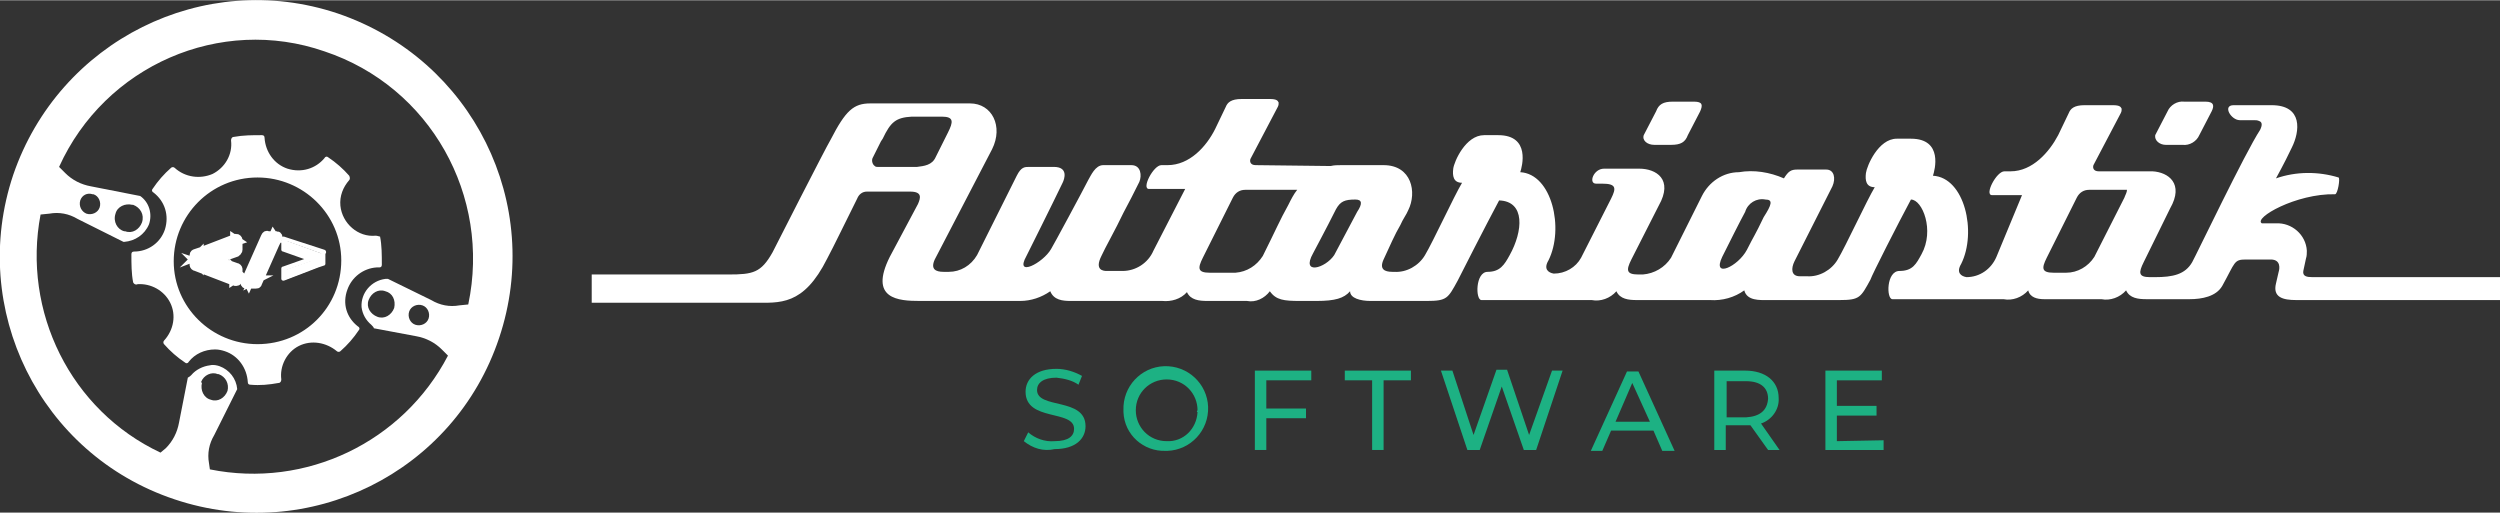 <?xml version="1.0" encoding="utf-8"?>
<svg xmlns="http://www.w3.org/2000/svg" xmlns:xlink="http://www.w3.org/1999/xlink" version="1.1" id="Ebene_1" x="0px" y="0px" viewBox="0 0 283.5 58.1" style="enable-background:new 0 0 283.5 58.1;" xml:space="preserve" width="390" height="80">
<rect x="0" y="0" width="283.5" height="58.1" fill="#333333" stroke="none"/>
<style type="text/css">
	.st0{fill:#FFFFFF;}
	.st1{fill:#FFFFFF;stroke:#FFFFFF;stroke-miterlimit:10;}
	.st2{fill:#1DB183;}
	.st3{fill:none;}
</style>
<path id="Pfad_50" class="st0" d="M38.3,1.5C23.1-3.6,6.7,4.6,1.5,19.8c-5.1,15.2,3,31.7,18.3,36.8c0,0,0,0,0,0  c15.2,5.1,31.7-3,36.8-18.3c0,0,0,0,0,0l0,0C61.7,23.1,53.6,6.7,38.3,1.5C38.4,1.5,38.4,1.5,38.3,1.5L38.3,1.5z M22.8,43.3  c0.3-0.8,1.2-1.2,1.9-0.9c0,0,0,0,0.1,0c0.8,0.3,1.2,1.1,1,1.9c-0.3,0.8-1.1,1.3-1.9,1c-0.8-0.2-1.2-1.1-1-1.9c0,0,0,0,0,0  L22.8,43.3L22.8,43.3z M53.1,34.5l-1,0.1c-1.1,0.2-2.2,0-3.2-0.6L44,31.6h-0.3c-1.6,0.2-2.8,1.6-2.7,3.2c0.1,0.8,0.5,1.5,1.1,2  c0.1,0.1,0.3,0.3,0.3,0.4l4.8,0.9c1.1,0.2,2.1,0.7,2.9,1.5l0.7,0.7c-5.1,9.8-16.1,15.1-27,12.9l-0.1-0.7c-0.2-1.1,0-2.2,0.6-3.2  l2.6-5.2c-0.1-1.2-0.9-2.2-2-2.6c-0.3-0.1-0.7-0.2-1.1-0.1c-0.8,0.1-1.6,0.5-2.1,1.1c-0.1,0.1-0.2,0.2-0.4,0.3l-1,5.1  c-0.2,1.1-0.7,2.1-1.5,2.9l-0.6,0.5c-10.2-4.8-15.7-16-13.6-27l1-0.1c1.1-0.2,2.2,0,3.2,0.6l5.2,2.6h0.1c1.2-0.1,2.3-0.8,2.8-2  c0.4-1.2,0-2.5-1-3.2l-5.6-1.1c-1.1-0.2-2.1-0.7-2.9-1.5l-0.7-0.7C11.9,7.4,25,1.7,36.8,5.8C48.8,9.8,55.7,22.2,53.1,34.5L53.1,34.5  z M48.6,36.1c-0.2,0.6-0.9,0.9-1.5,0.7c-0.6-0.2-0.9-0.9-0.7-1.5c0,0,0,0,0,0c0.2-0.6,0.9-0.9,1.5-0.7l0,0  C48.5,34.8,48.8,35.5,48.6,36.1z M44.7,34.9c-0.3,0.8-1.1,1.3-1.9,1c0,0,0,0,0,0c-0.8-0.3-1.3-1.1-1-1.9c0,0,0,0,0,0  c0.3-0.8,1.1-1.3,1.9-1l0,0C44.5,33.2,44.9,34,44.7,34.9C44.7,34.8,44.7,34.8,44.7,34.9z M9.1,22.7c0.2-0.6,0.8-0.9,1.4-0.7h0.1  c0.6,0.2,0.9,0.9,0.7,1.5c-0.2,0.6-0.9,0.9-1.5,0.7C9.3,24,8.9,23.4,9.1,22.7C9.1,22.8,9.1,22.8,9.1,22.7L9.1,22.7z M13.1,24.2  c0.2-0.8,1.1-1.2,1.9-1h0.1c0.8,0.3,1.3,1.1,1,2c0,0,0,0,0,0c-0.3,0.8-1.1,1.3-1.9,1c0,0,0,0-0.1,0C13.3,26,12.8,25.1,13.1,24.2  L13.1,24.2z"/>
<title>autosiastik_software_logo</title>
<path id="Pfad_24" d="M26.7,28.3l-3.1,1.1l3.1,1.1v1.2L22.3,30v-1.2l4.4-1.7V28.3z"/>
<path id="Pfad_25" class="st1" d="M26.7,28l-3.1,1.1c-0.1,0-0.2,0.2-0.2,0.3c0,0,0,0,0,0c0,0.1,0.1,0.1,0.2,0.2l3.1,1.1l-0.2-0.2  v1.2l0.3-0.2L23,30l-0.6-0.2l0.2,0.2v-1.2L22.4,29l3.9-1.5l0.6-0.2l-0.3-0.2v1.2c0,0.1,0.1,0.2,0.2,0.2s0.2-0.1,0.2-0.2l0,0v-1.1  c0-0.1-0.1-0.2-0.2-0.2h-0.1l-3.9,1.5l-0.6,0.2c-0.1,0-0.2,0.1-0.2,0.2V30c0,0.1,0.1,0.2,0.2,0.2l3.9,1.5l0.6,0.2  c0.1,0,0.3,0,0.3-0.2c0,0,0,0,0-0.1v-1.1c0-0.1-0.1-0.2-0.2-0.2l-3.1-1.1v0.5l3.1-1.1C27.1,28.4,27,27.9,26.7,28z"/>
<path id="Pfad_26" d="M30.2,26.8h0.9L28.9,32H28L30.2,26.8z"/>
<path id="Pfad_27" class="st1" d="M30.2,27h1L31,26.7l-2,4.5l-0.3,0.6l0.2-0.1H28l0.2,0.4l2-4.5l0.3-0.6c0.1-0.3-0.3-0.5-0.4-0.2  l-2,4.5l-0.3,0.6c-0.1,0.1,0,0.3,0.1,0.3c0,0,0,0,0,0c0,0,0.1,0,0.1,0h1c0.1,0,0.2,0,0.2-0.1l2-4.5l0.3-0.6c0.1-0.1,0-0.3-0.1-0.3  c0,0,0,0,0,0h-0.1h-1c-0.1,0-0.2,0.1-0.2,0.3c0,0,0,0,0,0C30.1,26.9,30.1,27,30.2,27L30.2,27z"/>
<path id="Pfad_28" class="st0" d="M36.7,28.8V30l-4.4,1.7v-1.1l3.1-1.1l-3.1-1.1v-1.2L36.7,28.8z"/>
<path id="Pfad_29" class="st0" d="M36.4,28.8V30l0.2-0.2l-3.9,1.5l-0.6,0.2l0.3,0.2v-1.2l-0.2,0.2l3.1-1.1c0.1,0,0.2-0.2,0.2-0.3  c0,0,0,0,0,0c0-0.1-0.1-0.1-0.2-0.2L32.3,28l0.2,0.2v-1.2l-0.3,0.2l3.9,1.4l0.6,0.2c0.3,0.1,0.4-0.4,0.1-0.5L32.8,27l-0.6-0.2  c-0.1,0-0.3,0-0.3,0.2c0,0,0,0,0,0.1v1.2c0,0.1,0.1,0.2,0.2,0.2l3.1,1.1v-0.5l-3.1,1.1c-0.1,0-0.2,0.1-0.2,0.2v1.2  c0,0.1,0.1,0.2,0.2,0.2c0,0,0,0,0,0h0.1l3.9-1.5l0.6-0.2c0.1,0,0.2-0.1,0.2-0.2v-1.2c0-0.1-0.1-0.2-0.2-0.2  C36.5,28.5,36.4,28.6,36.4,28.8L36.4,28.8L36.4,28.8z"/>
<path id="Pfad_30" class="st0" d="M186.4,15.3l1.4-2.7c0.3-0.8,0.8-1.1,1.9-1.1h2.4c1,0,1,0.4,0.7,1.1l-1.4,2.7  c-0.3,0.8-0.8,1.1-1.9,1.1h-1.9C186.8,16.4,186.2,15.9,186.4,15.3 M245.6,16.4h1.9c0.8,0.1,1.6-0.4,1.9-1.1l1.4-2.7  c0.3-0.6,0.3-1.1-0.7-1.1h-2.4c-0.8-0.1-1.6,0.4-1.9,1.1l-1.4,2.7C244.3,15.9,244.9,16.4,245.6,16.4z M283.5,30.8v3.2h-23.1  c-1.5,0-2.7-0.3-2.3-1.9l0.3-1.3c0.1-0.3,0.3-1.4-0.9-1.4h-2.8c-1.4,0-1.2,0.3-2.7,3c-0.7,1.2-2.3,1.5-3.7,1.5h-4.9  c-0.9,0-1.9-0.1-2.3-1c-0.7,0.8-1.8,1.2-2.8,1h-6.5c-0.8,0-1.6-0.2-1.8-1c-0.7,0.8-1.8,1.2-2.8,1h-12.6c-0.7,0-0.7-3.2,0.8-3.2  s1.9-0.8,2.5-1.9c1.5-2.7,0.1-6.2-1.2-6.2c-1.5,2.8-4.4,8.5-4.6,9.1c-1.1,2-1.2,2.3-3.5,2.3h-8.2c-0.8,0-2.3,0.1-2.6-1.1  c-1.1,0.8-2.5,1.2-3.9,1.1h-8.3c-0.9,0-1.9-0.1-2.3-1c-0.7,0.8-1.8,1.2-2.8,1H168c-0.7,0-0.7-3.2,0.7-3.2s1.9-0.8,2.5-1.9  c1.5-2.7,1.8-6.1-1.2-6.2c-1.5,2.8-4.4,8.5-4.7,9.1c-1.1,2-1.2,2.3-3.5,2.3h-6.4c-1.1,0-2.3-0.3-2.3-1.1c-0.7,0.8-1.7,1.1-3.8,1.1  h-1.9c-1.8,0-2.7-0.1-3.4-1.1c-0.6,0.8-1.6,1.3-2.6,1.1h-4.5c-0.9,0-1.9-0.1-2.3-1c-0.7,0.8-1.8,1.1-2.8,1h-10.4  c-0.9,0-1.9-0.1-2.3-1.1c-1,0.7-2.2,1.1-3.4,1.1h-11.4c-2.4,0-5.8-0.2-3.4-5l3.2-6c0.3-0.7,0.5-1.4-0.9-1.4h-4.9  c-0.5,0-0.9,0.3-1.1,0.8c-1.5,3-2.6,5.3-3.4,6.8c-2.7,5.4-5.4,5-8.3,5H67.1v-3.2h15.5c2.8,0,3.7-0.2,5-2.5c0.2-0.4,6-11.8,6.6-12.8  c1.7-3.3,2.6-4.1,4.5-4.1h11.3c2.5,0,3.8,2.6,2.5,5.2L106,29.4c-0.5,1.1,0.1,1.4,1,1.4h0.6c1.3,0,2.5-0.7,3.2-1.9l4.5-9  c0.5-1,0.9-1,1.4-1h2.8c1.7,0,1.2,1.4,1,1.8c-1.2,2.5-3.8,7.7-4.1,8.3c-1.4,2.5,1.9,0.8,2.8-0.8c0.2-0.3,3.7-6.8,4.2-7.8  c0.3-0.5,0.8-1.7,1.7-1.7h3.2c1.1,0,1.2,1.2,0.9,1.9c-0.6,1.2-1.2,2.4-1.8,3.5c-0.9,1.9-2.1,4-2.5,4.9c-0.8,1.6,0.2,1.7,0.6,1.7h1.8  c1.5,0,2.9-0.9,3.5-2.3l3.6-7h-4.1c-0.9,0,0.5-2.7,1.4-2.7h0.7c2.5,0,4.4-2.1,5.4-4.1l1.2-2.5c0.2-0.5,0.6-0.9,1.8-0.9h3.2  c0.8,0,0.9,0.2,1,0.4c0,0.2,0,0.3-0.1,0.5l-3.1,5.9c-0.1,0.3,0,0.7,0.6,0.7l8.5,0.1l0,0c0.4-0.1,0.8-0.1,1.2-0.1h4.8  c3.2,0,3.8,3.1,2.8,5.1c-0.2,0.5-0.6,1-0.9,1.7c-0.6,1-1.2,2.4-1.9,3.9c-0.5,1.1,0.1,1.4,1,1.4h0.2c1.4,0.1,2.8-0.7,3.5-1.9  c0.9-1.5,3.3-6.7,4.2-8.2c-1,0-1.1-0.8-1-1.6c0.1-0.8,1.4-3.8,3.5-3.8h1.6c3.7,0,2.7,3.6,2.5,4.2c3.6,0.2,5,6.4,3.2,10  c-0.6,1,0,1.4,0.6,1.5c1.3,0,2.5-0.7,3.1-1.8l3.4-6.7c0.6-1.2,0.6-1.7-1-1.7h-0.7c-0.9,0-0.3-1.7,0.9-1.7h4c1.9,0,3.9,1.2,2.2,4.2  l-3.1,6.1c-0.6,1.2-0.6,1.7,0.8,1.7h0.5c1.3-0.1,2.5-0.8,3.2-1.9l3.5-7c0.8-1.6,2.4-2.7,4.2-2.7c1.7-0.3,3.5,0,5.1,0.7  c0.5-0.8,0.8-1,1.5-1h3.3c0.9,0,1.1,1,0.7,1.9l-4.3,8.5c-0.4,0.8-0.4,1.7,0.6,1.7h0.8c1.4,0.1,2.8-0.7,3.5-1.9  c0.9-1.5,3.3-6.7,4.2-8.2c-1,0-1.1-0.8-1-1.6c0.1-0.8,1.4-3.9,3.5-3.9h1.6c3.7,0,2.7,3.6,2.5,4.2c3.6,0.2,5,6.4,3.2,10  c-0.6,1,0,1.4,0.6,1.5c1.5,0,2.8-0.9,3.4-2.3l2.9-7h-3.4c-0.9,0,0.5-2.7,1.4-2.7h0.7c2.5,0,4.4-2.2,5.4-4.1l1.2-2.5  c0.2-0.5,0.6-0.9,1.8-0.9h3.2c0.8,0,0.9,0.2,1,0.4c0,0.2,0,0.3-0.1,0.5l-3.1,5.9c-0.1,0.3,0,0.7,0.6,0.7h6.1c1.8,0.1,3.6,1.4,2,4.2  l-3,6.1c-0.6,1.2-0.6,1.7,0.7,1.7h0.6c2,0,3.4-0.3,4.2-1.7c0.5-0.9,6-12.4,7.7-15c0.3-0.6,0.2-0.9-0.1-1c-0.2-0.1-0.4-0.1-0.6-0.1  h-1.6c-1,0-2-1.7-0.7-1.7h4.3c3.6,0,3.2,3,2.3,4.8c-1,2.1-1.6,3.1-1.8,3.5c2.3-0.8,4.8-0.8,7.1-0.1c0.2,0.1-0.1,1.9-0.4,1.9  c-4.4-0.1-9.3,2.7-8.3,3.3h1.6c1.8-0.1,3.4,1.3,3.5,3.1c0,0,0,0,0,0c0,0.3,0,0.6-0.1,0.9l-0.3,1.4c-0.1,0.6,0.4,0.7,1,0.7h21.7  L283.5,30.8L283.5,30.8z M106.1,17.8l1.4-2.8c0.6-1.2,0.7-1.8-0.7-1.8h-3.4c-1.8,0.1-2.4,0.6-3.3,2.5l-0.2,0.3l-0.9,1.8  c-0.2,0.3-0.1,0.8,0.2,1c0.1,0.1,0.2,0.1,0.3,0.1h4.5C104.8,18.8,105.7,18.7,106.1,17.8z M147.1,21.5h-5.9c-0.6,0-1.1,0.3-1.4,0.9  l0,0l-3.4,6.8c-0.6,1.2-0.6,1.7,0.8,1.7h2.9c1.3-0.1,2.4-0.8,3.1-1.9c1.5-3,1.9-4,2.9-5.8C146.4,22.6,146.7,22,147.1,21.5  L147.1,21.5z M153.7,22.6c-1.2,0-1.7,0.2-2.2,1.1c-1.2,2.4-2.4,4.6-2.6,5c-1.4,2.5,1.4,1.7,2.4,0.2l2.6-4.9  C154.5,23.1,154.5,22.6,153.7,22.6L153.7,22.6z M200.2,22.6c-1-0.2-2,0.4-2.3,1.4c-0.6,1.1-1.8,3.5-2.6,5.1  c-1.2,2.5,1.8,1.1,2.8-0.8c0.8-1.6,0.9-1.6,1.9-3.7C200.9,23.2,201.1,22.6,200.2,22.6L200.2,22.6z M241.2,21.5h-4.3  c-0.6,0-1.1,0.3-1.4,0.9l0,0l-3.4,6.8c-0.6,1.2-0.6,1.7,0.8,1.7h1.4c1.3,0,2.5-0.7,3.2-1.8l3.4-6.7C241,22.1,241.2,21.8,241.2,21.5z  "/>
<g id="Gruppe_8">
	<path id="Pfad_31" class="st2" d="M116.1,50l0.5-1c0.8,0.7,1.9,1.1,3,1c1.6,0,2.2-0.6,2.2-1.4c0-2.2-5.5-0.8-5.5-4.2   c0-1.4,1.1-2.6,3.5-2.6c1,0,2,0.3,2.9,0.8l-0.4,1c-0.7-0.5-1.6-0.7-2.5-0.8c-1.5,0-2.2,0.6-2.2,1.4c0,2.2,5.5,0.8,5.5,4.1   c0,1.4-1.1,2.6-3.5,2.6C118.3,51.2,117.1,50.8,116.1,50z"/>
	<path id="Pfad_32" class="st2" d="M127.4,46.5c-0.1-2.7,2-4.9,4.6-5c2.7-0.1,4.9,2,5,4.6c0.1,2.7-2,4.9-4.6,5h-0.2   c-2.5,0.1-4.7-1.8-4.8-4.4c0,0,0,0,0,0V46.5z M135.8,46.5c0-1.9-1.5-3.5-3.5-3.5c-1.9,0-3.5,1.5-3.5,3.5c0,1.9,1.5,3.5,3.5,3.5l0,0   c1.9,0.1,3.4-1.4,3.5-3.3c0,0,0,0,0,0C135.7,46.7,135.7,46.6,135.8,46.5L135.8,46.5z"/>
	<path id="Pfad_33" class="st2" d="M143.6,43.1v3.2h4.5v1.1h-4.5V51h-1.3v-9h6.4v1.1L143.6,43.1z"/>
	<path id="Pfad_34" class="st2" d="M155.6,43.1h-3.1V42h7.5v1.1h-3.1V51h-1.3V43.1z"/>
	<path id="Pfad_35" class="st2" d="M177.2,42l-3,9h-1.4l-2.5-7.2l-2.5,7.2h-1.4l-3-9h1.3l2.4,7.3l2.6-7.4h1.2l2.5,7.4L176,42H177.2z   "/>
	<path id="Pfad_36" class="st2" d="M187.5,48.8h-4.8l-1,2.3h-1.3l4.1-9h1.3l4.1,9h-1.4L187.5,48.8z M187.1,47.8l-2-4.4l-1.9,4.4   H187.1z"/>
	<path id="Pfad_37" class="st2" d="M200.5,51l-2-2.8h-0.6h-2.2V51h-1.3v-9h3.5c2.3,0,3.8,1.2,3.8,3.1c0.1,1.3-0.8,2.5-2,2.9l2.1,3   L200.5,51z M200.5,45.2c0-1.3-0.9-2-2.5-2h-2.2v4.1h2.2C199.6,47.2,200.4,46.5,200.5,45.2L200.5,45.2z"/>
	<path id="Pfad_38" class="st2" d="M213.6,49.9v1.1H207v-9h6.4v1.1h-5.1V46h4.5v1.1h-4.5V50L213.6,49.9z"/>
</g>
<path id="Pfad_39" class="st3" d="M21.7,42.6c-0.5,0.6-1.3,0.7-1.9,0.3c-1-0.7-1.9-1.5-2.7-2.4c-0.5-0.5-0.5-1.4,0-1.9  c0.8-0.9,1-2.2,0.5-3.3c-0.5-1.1-1.7-1.7-2.8-1.6c-0.7,0.1-1.4-0.4-1.6-1.1c-0.2-1.2-0.3-2.4-0.3-3.7c0-0.7,0.6-1.3,1.2-1.3  l-5.2-2.6c-1-0.5-2.1-0.7-3.2-0.5l-1,0.1c-2.2,11,3.4,22.2,13.6,27l0.6-0.6c0.8-0.8,1.4-1.8,1.5-2.9l1-5.2  C21.5,42.8,21.6,42.7,21.7,42.6c0.6-0.6,1.3-1,2.1-1.1C23,41.5,22.2,41.9,21.7,42.6z"/>
<path id="Pfad_40" class="st3" d="M41.1,33.6c-0.4,1.2,0,2.5,1,3.3c0.6,0.5,0.7,1.3,0.3,1.9c-0.7,1-1.5,1.9-2.4,2.8  c-0.5,0.5-1.4,0.5-1.9,0c-0.9-0.8-2.2-1.1-3.4-0.6c-1.1,0.5-1.8,1.7-1.6,3c0.1,0.7-0.4,1.4-1.1,1.5c-0.6,0.1-1.2,0.2-1.8,0.2  c-0.4,0-0.8,0-1.2,0s-0.5,0-0.7,0c-0.7,0-1.3-0.6-1.3-1.4c0-0.1,0-0.1,0-0.2l-2.6,5.3c-0.5,1-0.7,2.1-0.6,3.2l0.1,0.7  c10.9,2.2,21.9-3,27-12.9l-0.7-0.7c-0.8-0.8-1.8-1.4-2.9-1.5l-4.8-0.9c-0.1-0.2-0.2-0.3-0.3-0.4c-1.2-1-1.5-2.8-0.5-4.1  c0.5-0.6,1.2-1,2-1.1l0,0C42.5,31.7,41.5,32.5,41.1,33.6z"/>
<path id="Pfad_41" class="st0" d="M23.1,46.9c-0.6-0.2-1.3,0.1-1.5,0.7c0,0,0,0,0,0c-0.2,0.6,0.1,1.3,0.7,1.5  c0.6,0.2,1.3-0.1,1.5-0.7c0,0,0,0,0,0l0,0c0.2-0.6,0-1.2-0.6-1.5c0,0,0,0,0,0L23.1,46.9z"/>
<path id="Pfad_42" class="st3" d="M36.8,5.8C25,1.7,12,7.4,6.9,18.9l0.7,0.7c0.8,0.8,1.8,1.4,2.9,1.5l5.6,1.1l0,0  c-0.6-0.5-0.7-1.3-0.3-1.9c0.7-1,1.5-1.9,2.4-2.8c0.5-0.5,1.4-0.5,1.9,0c0.9,0.8,2.2,1,3.3,0.5c1.1-0.6,1.7-1.8,1.6-3  c0-0.7,0.4-1.3,1.1-1.4c1.2-0.2,2.4-0.3,3.6-0.2c0.7,0,1.3,0.6,1.3,1.4c0,1.2,0.8,2.3,2,2.7c1.2,0.3,2.5,0,3.2-1  c0.5-0.6,1.3-0.7,1.9-0.3c1,0.7,1.9,1.5,2.7,2.4c0.5,0.5,0.5,1.4,0,1.9c-1.1,1.2-1.1,3,0.1,4.1c0.6,0.6,1.4,0.9,2.3,0.8  c0.7-0.1,1.4,0.4,1.6,1.1l0,0c0.2,1.2,0.3,2.4,0.2,3.7c0,0.7-0.6,1.2-1.2,1.3l4.9,2.4c1,0.5,2.1,0.7,3.2,0.6l1-0.1  C55.8,22.2,48.8,9.8,36.8,5.8z"/>
<path id="Pfad_43" class="st3" d="M25.6,44.3c0.3-0.8-0.2-1.7-1-1.9c0,0,0,0,0,0c-0.8-0.3-1.7,0.2-1.9,1c0,0,0,0,0,0  c-0.3,0.8,0.2,1.7,1,1.9l0,0C24.5,45.5,25.3,45.1,25.6,44.3z"/>
<path id="Pfad_44" class="st3" d="M11.3,23.5c0.2-0.6-0.1-1.3-0.6-1.5c-0.6-0.2-1.3,0.1-1.5,0.7c0,0,0,0,0,0C9,23.3,9.3,24,9.9,24.2  c0,0,0,0,0,0C10.5,24.5,11.2,24.2,11.3,23.5C11.4,23.5,11.4,23.5,11.3,23.5L11.3,23.5z"/>
<path id="Pfad_45" class="st3" d="M46.4,35.3c-0.2,0.6,0.1,1.3,0.7,1.5c0.6,0.2,1.3-0.1,1.5-0.7l0,0c0.2-0.6-0.1-1.3-0.7-1.5  C47.3,34.4,46.6,34.7,46.4,35.3C46.4,35.2,46.4,35.2,46.4,35.3C46.4,35.3,46.4,35.3,46.4,35.3z"/>
<path id="Pfad_46" class="st3" d="M41.8,33.9c-0.3,0.8,0.2,1.7,1,1.9c0,0,0,0,0,0c0.8,0.3,1.7-0.2,1.9-1c0,0,0,0,0,0  c0.3-0.8-0.2-1.7-1-1.9c0,0,0,0,0,0l0,0C43,32.6,42.1,33,41.8,33.9C41.8,33.8,41.8,33.9,41.8,33.9z"/>
<path id="Pfad_47" class="st3" d="M16.1,25.2c0.3-0.8-0.2-1.7-1-1.9c0,0,0,0,0,0c-0.8-0.3-1.7,0.2-1.9,1c0,0,0,0,0,0  c-0.3,0.8,0.2,1.7,1,1.9c0,0,0,0,0,0C14.9,26.4,15.8,26,16.1,25.2z"/>
<path id="Pfad_48" class="st0" d="M42.6,26.7c-2,0.2-3.8-1.4-4-3.4c-0.1-1.1,0.3-2.1,1-2.9c0.1-0.1,0.1-0.3,0-0.5  c-0.7-0.8-1.5-1.5-2.4-2.1c-0.1-0.1-0.3-0.1-0.4,0.1c-1,1.2-2.6,1.7-4.2,1.2c-1.5-0.5-2.5-1.9-2.6-3.5c0-0.2-0.1-0.3-0.3-0.3  c-1.1,0-2.1,0-3.2,0.2c-0.2,0-0.3,0.2-0.3,0.4c0.2,1.6-0.7,3.1-2.1,3.8c-1.4,0.6-3.1,0.4-4.3-0.7c-0.1-0.1-0.3-0.1-0.4,0  c0,0,0,0,0,0c-0.8,0.7-1.5,1.5-2.1,2.4c-0.1,0.1-0.1,0.3,0.1,0.4c1.3,1,1.8,2.6,1.3,4.2c-0.5,1.5-1.9,2.5-3.5,2.5l0,0  c-0.2,0-0.3,0.1-0.3,0.3l0,0c0,1.1,0,2.2,0.2,3.2c0.1,0.2,0.3,0.3,0.5,0.2c1.5-0.1,3,0.7,3.7,2.1c0.7,1.4,0.4,3.1-0.7,4.3  c-0.1,0.1-0.1,0.3,0,0.4c0,0,0,0,0,0c0.7,0.8,1.5,1.5,2.4,2.1c0.1,0.1,0.3,0.1,0.4-0.1c0.7-0.9,1.8-1.4,3-1.4c0.4,0,0.8,0.1,1.1,0.2  c1.5,0.5,2.5,1.9,2.6,3.5c0,0.2,0.1,0.3,0.3,0.3c0,0,0,0,0,0c1.1,0.1,2.1,0,3.2-0.2c0.2,0,0.3-0.2,0.3-0.4c-0.2-1.5,0.6-3.1,2-3.8  c1.4-0.7,3.1-0.4,4.3,0.6c0.1,0.1,0.3,0.1,0.4,0c0.8-0.7,1.5-1.5,2.1-2.4c0.1-0.1,0.1-0.3-0.1-0.4c0,0,0,0,0,0  c-1.3-1-1.8-2.6-1.2-4.2c0.5-1.4,1.8-2.4,3.3-2.5H43c0.2,0,0.3-0.1,0.3-0.3c0-1.1,0-2.2-0.2-3.2C43,26.8,42.8,26.7,42.6,26.7z   M29.2,39c-5.2,0-9.5-4.2-9.5-9.4c0,0,0,0,0,0c0-5.2,4.2-9.5,9.5-9.5c0,0,0,0,0,0c5.2,0,9.5,4.2,9.5,9.4c0,0,0,0,0,0  C38.7,34.8,34.5,39,29.2,39L29.2,39z"/>
<path id="Pfad_51" d="M44,31.6L44,31.6z"/>
</svg>
